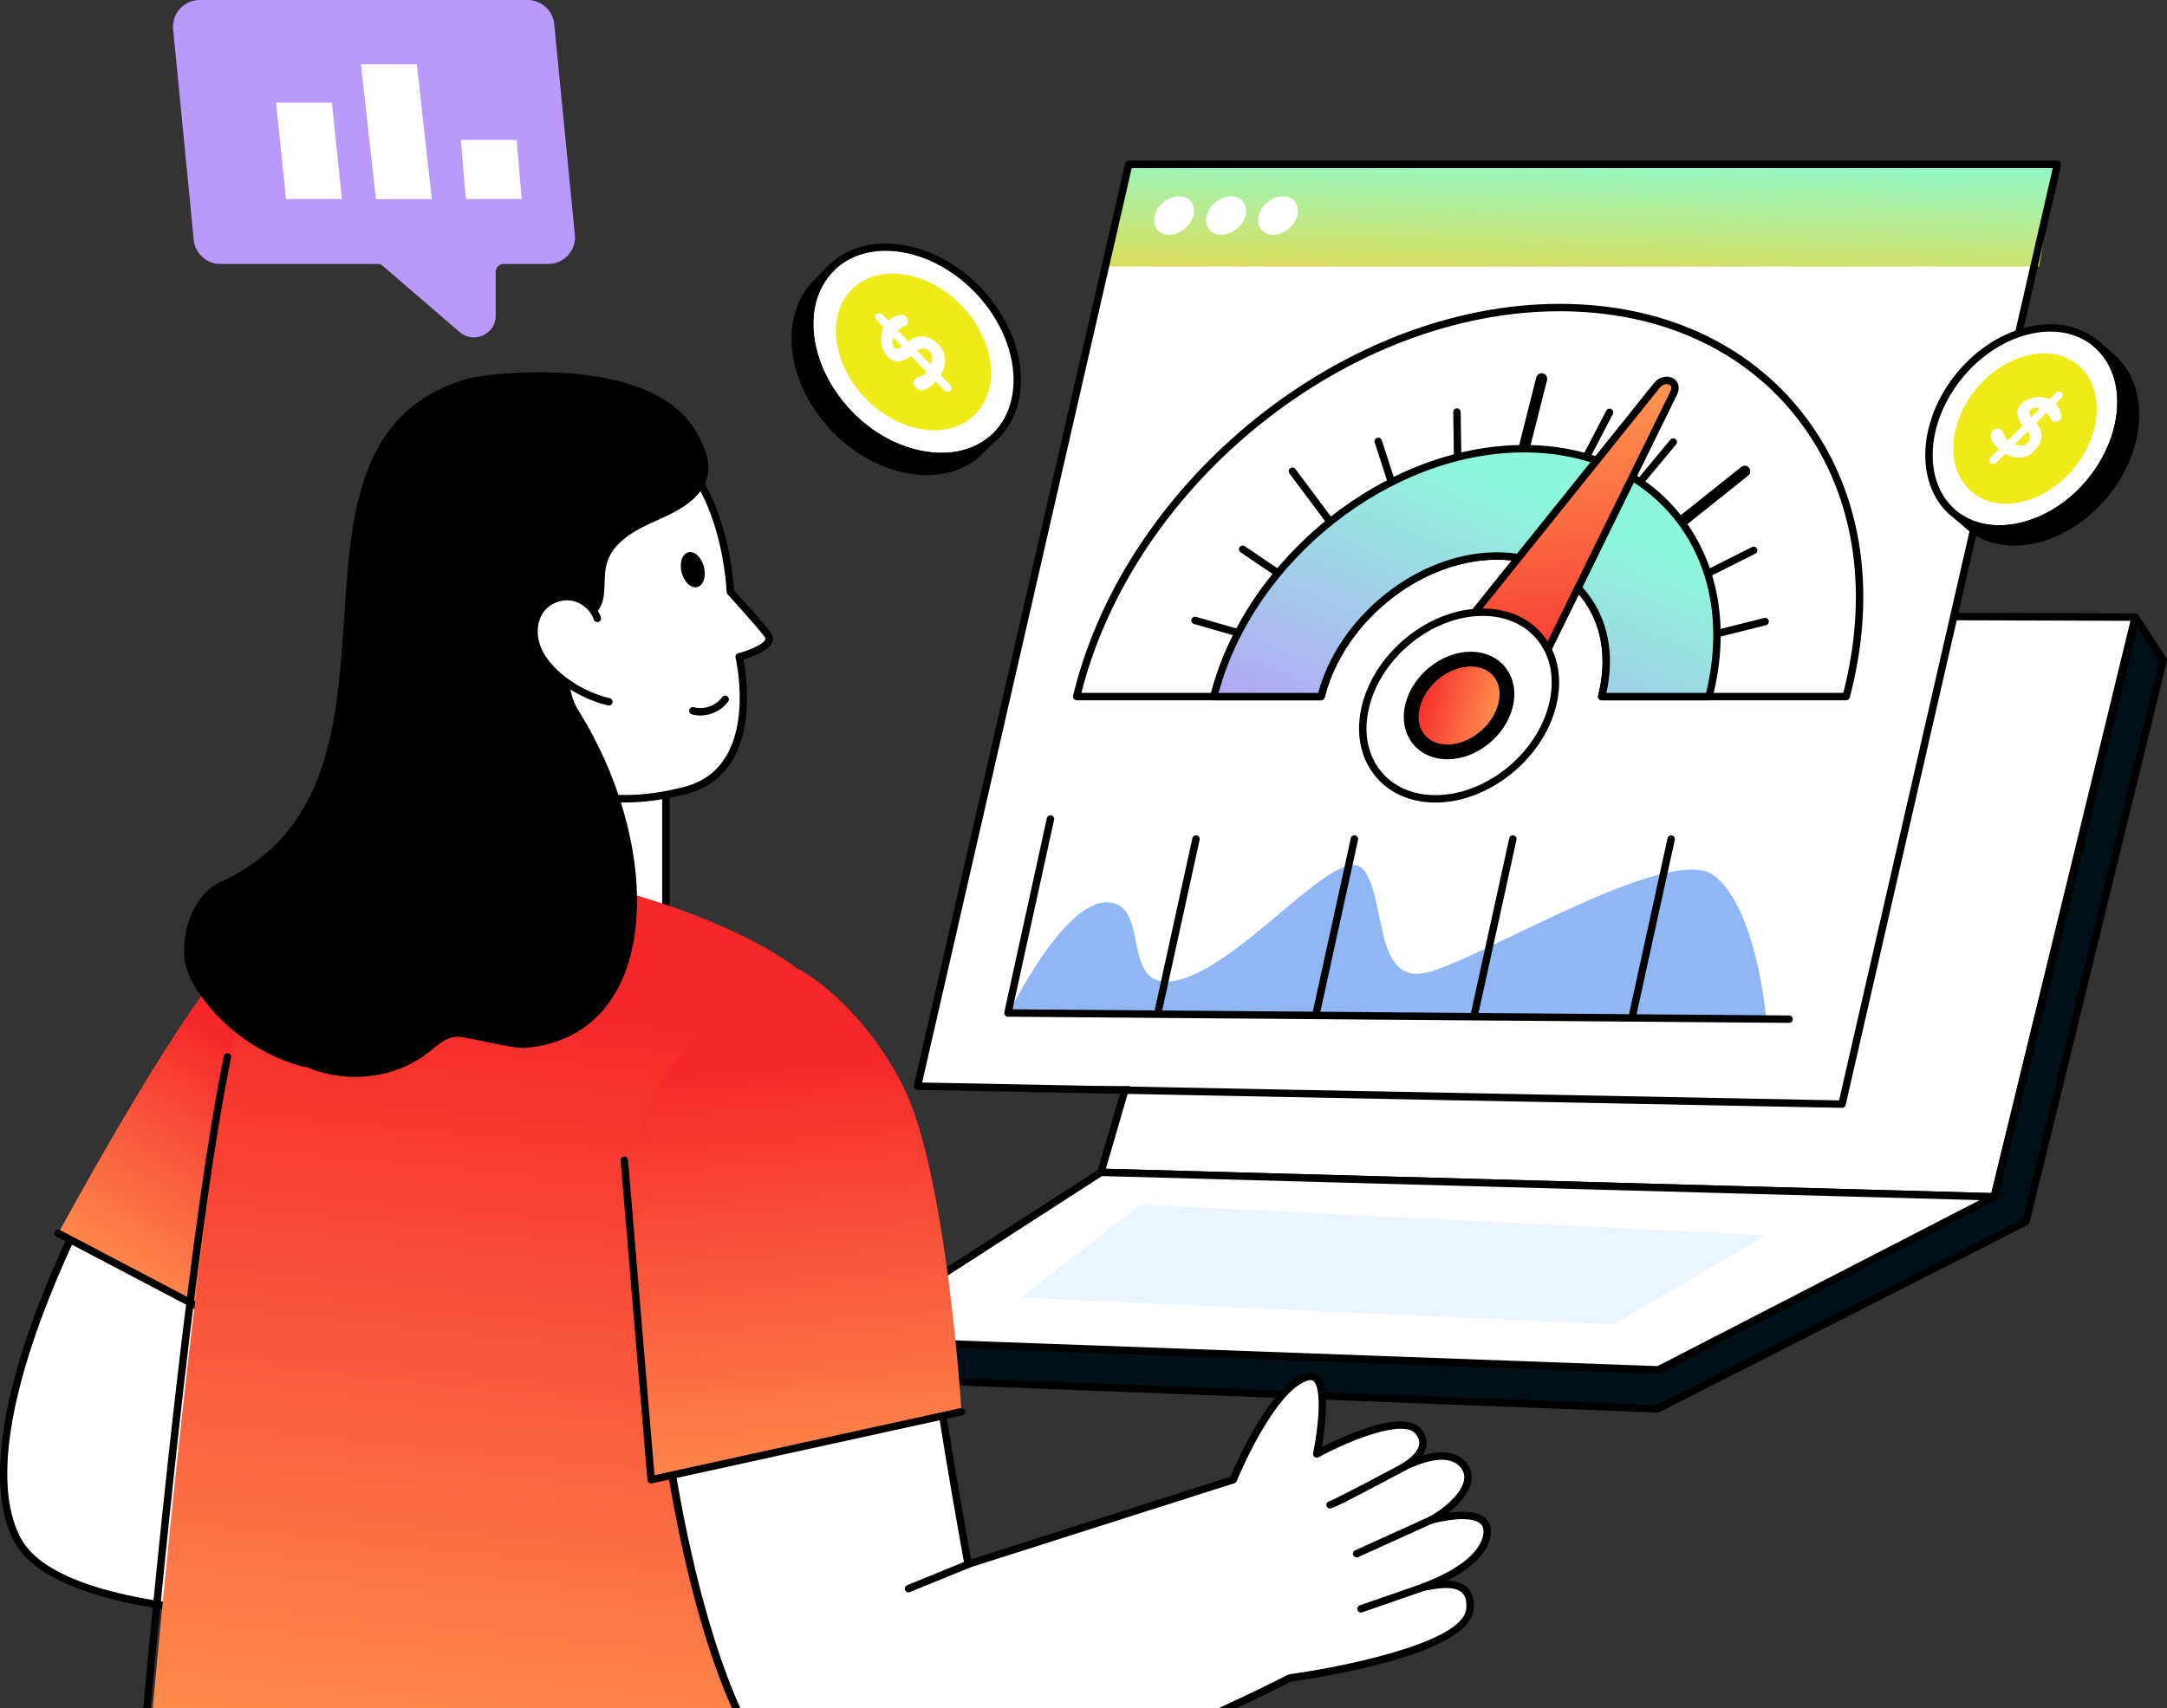 <svg xmlns="http://www.w3.org/2000/svg" width="293" height="231" viewBox="0 0 293 231" fill="none"><rect x="0" y="0" width="293" height="231" fill="#333333" stroke="none"/><path d="M148.859 158.554L269.64 161.866L288.695 83.464L170.814 83.117L148.859 158.554Z" fill="white"></path><path d="M269.641 162.368C269.637 162.368 269.632 162.368 269.627 162.368L148.847 159.056C148.692 159.052 148.547 158.976 148.456 158.85C148.364 158.725 148.336 158.564 148.379 158.415L170.335 82.978C170.397 82.764 170.593 82.617 170.816 82.617C170.816 82.617 170.817 82.617 170.818 82.617L288.698 82.964C288.851 82.964 288.996 83.035 289.091 83.156C289.185 83.276 289.219 83.434 289.183 83.583L270.128 161.985C270.073 162.21 269.871 162.368 269.641 162.368ZM149.523 158.071L269.249 161.355L288.059 83.964L171.192 83.621L149.523 158.071Z" fill="black"></path><path d="M292.495 89.276L273.93 165.223L224.136 190.544L113.734 186.268V181.216L224.226 185.266L269.64 161.862L288.49 84.719L288.695 83.461L292.495 89.276Z" fill="#001018"></path><path d="M224.137 191.047C224.131 191.047 224.124 191.047 224.117 191.047L113.716 186.771C113.447 186.76 113.234 186.539 113.234 186.27V181.217C113.234 181.081 113.29 180.951 113.388 180.856C113.486 180.762 113.623 180.711 113.754 180.716L224.114 184.762L269.208 161.523L288.004 84.602L288.202 83.382C288.235 83.178 288.391 83.015 288.593 82.972C288.796 82.928 289.003 83.015 289.116 83.189L292.916 89.003C292.992 89.119 293.016 89.261 292.983 89.396L274.418 165.344C274.383 165.486 274.288 165.606 274.158 165.672L224.364 190.993C224.293 191.028 224.216 191.047 224.137 191.047ZM114.237 185.788L224.026 190.04L273.499 164.882L291.958 89.369L288.982 84.816L270.128 161.983C270.093 162.124 270 162.243 269.871 162.31L224.457 185.713C224.381 185.753 224.299 185.781 224.209 185.768L114.237 181.737V185.788Z" fill="black"></path><path d="M124.055 146.894L249.617 146.893L278.181 22.23L152.619 22.231L124.055 146.894Z" fill="white"></path><path d="M136.383 137.05C136.383 137.05 143.797 121.687 149.851 122.041C155.904 122.394 150.984 135.01 159.806 132.416C168.628 129.822 181.053 113.787 184.295 117.56C187.537 121.333 185.586 133.421 193.057 131.504C200.527 129.586 225.953 113.876 231.783 118.43C237.613 122.984 238.809 137.817 238.809 137.817" fill="#91B6F4"></path><path d="M149.445 36.053L152.612 22.231L278.175 22.23L275.689 36.052L149.445 36.053Z" fill="url(#paint0_linear_1498_2580)"></path><path d="M249.061 149.831C249.057 149.831 249.054 149.831 249.051 149.831L124.046 147.397C123.895 147.394 123.754 147.323 123.661 147.204C123.568 147.085 123.534 146.931 123.567 146.783L152.132 22.12C152.184 21.892 152.387 21.731 152.62 21.731L278.183 21.73C278.336 21.73 278.48 21.8 278.575 21.919C278.67 22.039 278.706 22.195 278.671 22.344L249.549 149.442C249.497 149.67 249.294 149.831 249.061 149.831ZM124.682 146.406L248.663 148.821L277.554 22.733L153.019 22.733L124.682 146.406Z" fill="black"></path><path d="M163.176 29.141C162.813 30.58 163.686 31.748 165.128 31.748C166.567 31.748 168.03 30.58 168.393 29.141C168.757 27.699 167.884 26.531 166.445 26.531C165.003 26.531 163.54 27.699 163.176 29.141Z" fill="white"></path><path d="M170.192 29.141C169.828 30.58 170.701 31.748 172.143 31.748C173.583 31.748 175.046 30.58 175.409 29.141C175.773 27.699 174.9 26.531 173.46 26.531C172.019 26.531 170.556 27.699 170.192 29.141Z" fill="white"></path><path d="M156.137 29.141C155.774 30.58 156.647 31.748 158.089 31.748C159.528 31.748 160.991 30.58 161.354 29.141C161.718 27.699 160.845 26.531 159.406 26.531C157.964 26.531 156.501 27.699 156.137 29.141Z" fill="white"></path><path d="M113.734 181.215L148.858 158.551L269.638 161.863L224.222 185.268L113.734 181.215Z" fill="white"></path><path d="M224.223 185.771C224.217 185.771 224.211 185.771 224.204 185.77L113.717 181.717C113.499 181.709 113.31 181.56 113.252 181.349C113.194 181.138 113.28 180.913 113.464 180.795L148.587 158.131C148.672 158.076 148.774 158.048 148.872 158.051L269.653 161.363C269.881 161.369 270.077 161.53 270.128 161.753C270.178 161.976 270.072 162.205 269.869 162.31L224.453 185.715C224.382 185.752 224.303 185.771 224.223 185.771ZM115.346 180.773L224.11 184.764L267.676 162.312L149 159.057L115.346 180.773Z" fill="black"></path><path d="M154.227 162.906L238.806 167.078L218.112 179.127L138 175.495L154.227 162.906Z" fill="#EBF5FF"></path><path d="M2.297 208.14C9.973 222.909 66.675 217.679 66.675 217.679L70.964 188.964L38.857 183.08L33.612 179.703L10.736 164.969C10.751 165.008 10.434 165.662 9.904 166.791V166.796C6.779 173.448 -3.72 196.556 2.297 208.14Z" fill="white"></path><path d="M44.832 219.111C27.848 219.111 6.473 217.262 1.853 208.373C-2.22 200.532 0.473 185.705 9.433 166.622C9.438 166.608 9.444 166.593 9.451 166.58L9.758 165.928C9.991 165.432 10.195 165.001 10.245 164.87C10.268 164.758 10.329 164.654 10.423 164.58C10.59 164.444 10.826 164.432 11.008 164.549L39.045 182.607L71.055 188.472C71.321 188.521 71.5 188.772 71.46 189.039L67.171 217.754C67.137 217.983 66.952 218.158 66.722 218.179C65.782 218.266 56.309 219.111 44.832 219.111ZM2.743 207.911C9.847 221.58 61.209 217.637 66.239 217.215L70.397 189.371L38.766 183.575C38.702 183.563 38.641 183.539 38.586 183.503L10.965 165.714C10.886 165.884 10.788 166.094 10.664 166.355L10.376 166.969C10.371 166.983 10.365 166.998 10.358 167.011C1.519 185.824 -1.186 200.349 2.743 207.911Z" fill="black"></path><path d="M46.219 120.145C46.219 120.145 36.442 122.941 28.774 132.646C21.106 142.351 7.883 166.798 7.883 166.798L38.86 183.085L46.219 120.145Z" fill="url(#paint1_linear_1498_2580)"></path><path d="M38.853 183.587C38.775 183.587 38.695 183.568 38.62 183.529L7.643 167.242C7.398 167.113 7.304 166.81 7.433 166.565C7.562 166.319 7.864 166.226 8.11 166.355L39.087 182.642C39.332 182.771 39.427 183.074 39.297 183.319C39.208 183.489 39.033 183.587 38.853 183.587Z" fill="black"></path><path d="M90.038 126.117V103.588L68.28 97.984C68.28 97.984 65.114 119.134 65.502 118.94C65.89 118.747 90.038 126.117 90.038 126.117Z" fill="white"></path><path d="M90.035 126.619C89.986 126.619 89.937 126.611 89.889 126.597C80.667 123.782 66.652 119.579 65.535 119.441C65.416 119.451 65.292 119.418 65.194 119.346C64.855 119.101 64.753 119.026 66.268 108.307C66.996 103.154 67.773 97.963 67.781 97.911C67.802 97.771 67.882 97.645 67.999 97.567C68.118 97.489 68.264 97.466 68.401 97.499L90.16 103.103C90.382 103.161 90.536 103.36 90.536 103.589V126.117C90.536 126.277 90.461 126.426 90.333 126.52C90.246 126.585 90.141 126.619 90.035 126.619ZM65.972 118.543C67.458 118.849 72.367 120.204 89.534 125.44V103.978L68.69 98.609C67.591 105.978 66.083 116.538 65.972 118.543ZM65.713 119.394H65.713C65.713 119.394 65.713 119.394 65.713 119.394ZM65.721 119.39C65.72 119.39 65.721 119.39 65.721 119.39C65.721 119.39 65.72 119.39 65.721 119.39Z" fill="black"></path><path d="M64.807 117.341C77.751 117.403 105.501 125.32 112.644 135.743C121.099 148.082 111.974 245.654 111.974 245.654C75.251 251.697 41.66 251.759 19.688 241.816C19.688 241.816 28.582 136.665 35.304 127.818C42.008 118.995 55.067 117.294 64.807 117.341Z" fill="url(#paint2_linear_1498_2580)"></path><path d="M19.682 233.388C19.666 233.388 19.651 233.388 19.635 233.386C19.359 233.36 19.156 233.117 19.182 232.84C21.459 208.268 25.927 163.9 30.261 142.834C30.317 142.563 30.582 142.388 30.853 142.444C31.124 142.5 31.299 142.765 31.243 143.036C26.919 164.055 22.456 208.381 20.18 232.933C20.156 233.193 19.938 233.388 19.682 233.388Z" fill="black"></path><path d="M125.281 185.402C125.301 185.452 125.346 185.635 125.41 185.927L125.945 185.843L125.281 185.402Z" fill="white"></path><path d="M125.405 186.43C125.173 186.43 124.967 186.269 124.916 186.036C124.863 185.798 124.827 185.64 124.807 185.579C124.74 185.376 124.806 185.144 124.975 185.014C125.145 184.884 125.376 184.868 125.554 184.986L126.217 185.427C126.39 185.541 126.474 185.749 126.43 185.951C126.386 186.153 126.222 186.307 126.018 186.34L125.483 186.424C125.457 186.428 125.431 186.43 125.405 186.43Z" fill="black"></path><path d="M89.258 187.914C89.258 187.914 94.594 241.297 112.69 245.652C130.092 249.839 174.423 226.93 174.423 226.93C174.423 226.93 198.098 223.757 198.745 217.661C199.26 212.813 193.388 214.567 192.407 214.664C192.823 214.488 200.478 211.888 201.057 207.531C201.542 203.856 195.602 205.042 193.472 205.579C195.365 204.618 200.174 200.971 197.878 198.161C195.972 195.83 191.949 197.327 189.753 198.434C191.352 197.437 193.445 195.688 191.799 193.614C189.32 190.486 178.034 196.65 178.034 196.65C178.034 196.65 180.427 185.112 176.723 186.217C171.794 187.687 166.747 200.126 166.747 200.126L130.898 211.55C130.898 211.55 125.444 181.673 125.931 178.531L89.258 187.914Z" fill="white"></path><path d="M117.623 246.666C115.777 246.666 114.08 246.5 112.574 246.138C94.342 241.75 88.98 190.157 88.76 187.962C88.736 187.716 88.895 187.488 89.135 187.427L125.808 178.044C125.971 178 126.145 178.045 126.269 178.159C126.394 178.272 126.454 178.44 126.428 178.606C126.059 180.982 129.389 200.441 131.291 210.898L166.374 199.718C167.101 197.98 171.791 187.165 176.581 185.736C177.424 185.485 177.975 185.776 178.29 186.065C179.946 187.586 179.152 193.287 178.722 195.721C181.644 194.225 189.882 190.383 192.194 193.302C192.773 194.032 192.999 194.797 192.865 195.576C192.79 196.01 192.608 196.434 192.317 196.853C194.439 196.216 196.827 196.081 198.268 197.842C198.902 198.619 199.121 199.506 198.916 200.478C198.591 202.018 197.202 203.513 195.848 204.599C197.711 204.347 199.751 204.361 200.826 205.319C201.437 205.864 201.682 206.629 201.555 207.595C201.191 210.334 198.382 212.402 195.69 213.777C196.672 213.805 197.657 214.025 198.356 214.67C199.089 215.346 199.388 216.37 199.245 217.713C198.583 223.951 177.416 227.029 174.577 227.414C172.11 228.685 136.84 246.666 117.623 246.666ZM89.804 188.29C90.365 193.348 96.11 241.144 112.809 245.163C129.836 249.265 173.753 226.712 174.195 226.483C174.245 226.457 174.301 226.44 174.358 226.432C180.835 225.563 197.752 222.286 198.248 217.607C198.356 216.597 198.163 215.856 197.676 215.407C196.581 214.397 194.193 214.847 193.046 215.063C192.788 215.112 192.585 215.149 192.458 215.161C192.213 215.179 191.984 215.027 191.923 214.787C191.862 214.546 191.985 214.297 192.213 214.201C192.243 214.188 192.306 214.164 192.397 214.13C197.266 212.296 200.242 209.866 200.561 207.464C200.644 206.839 200.512 206.383 200.16 206.069C199.251 205.258 196.797 205.257 193.596 206.064C193.348 206.125 193.094 205.992 193.004 205.753C192.915 205.514 193.02 205.246 193.247 205.131C194.532 204.479 197.496 202.35 197.935 200.271C198.076 199.602 197.931 199.015 197.491 198.477C195.724 196.315 191.65 198.039 189.981 198.881C189.74 199.003 189.449 198.913 189.318 198.679C189.187 198.446 189.263 198.15 189.49 198.008C190.931 197.109 191.733 196.234 191.876 195.406C191.962 194.914 191.808 194.429 191.408 193.925C189.793 191.887 182.496 194.784 178.276 197.09C178.105 197.184 177.895 197.169 177.737 197.052C177.58 196.936 177.505 196.739 177.545 196.548C178.205 193.363 178.807 187.901 177.612 186.804C177.485 186.688 177.286 186.571 176.868 186.696C172.226 188.082 167.263 200.192 167.213 200.314C167.157 200.452 167.043 200.557 166.901 200.603L131.052 212.027C130.913 212.071 130.765 212.053 130.642 211.979C130.518 211.905 130.432 211.781 130.406 211.639C130.195 210.482 125.492 184.66 125.405 179.182L89.804 188.29Z" fill="black"></path><path d="M108.138 131.141C108.138 131.141 116.268 135.409 122.117 146.922C127.967 158.435 130.01 190.923 130.01 190.923L88.043 200.126L84.9 165.466C83.773 153.04 90.242 141.143 101.566 134.814L108.138 131.141Z" fill="url(#paint3_linear_1498_2580)"></path><path d="M88.038 200.629C87.932 200.629 87.828 200.595 87.74 200.531C87.624 200.446 87.551 200.314 87.539 200.17L83.916 156.958C83.892 156.682 84.097 156.44 84.373 156.417C84.657 156.389 84.892 156.598 84.915 156.874L88.49 199.516L129.897 190.436C130.167 190.377 130.434 190.547 130.494 190.818C130.553 191.088 130.382 191.356 130.112 191.415L88.145 200.618C88.11 200.625 88.074 200.629 88.038 200.629Z" fill="black"></path><path d="M189.774 198.43C189.774 198.43 180.016 203.627 179.844 203.528L189.774 198.43Z" fill="white"></path><path d="M179.778 204.02C179.694 204.02 179.648 203.993 179.596 203.963C179.355 203.825 179.273 203.519 179.411 203.279C179.491 203.139 179.628 203.053 179.776 203.032C180.457 202.784 186.089 199.826 189.54 197.988C189.784 197.859 190.088 197.951 190.218 198.195C190.348 198.439 190.256 198.743 190.011 198.873C181.647 203.328 180.21 204.02 179.778 204.02ZM180.089 203.091C180.09 203.091 180.09 203.091 180.09 203.091C180.09 203.091 180.09 203.091 180.089 203.091ZM180.061 203.076C180.07 203.081 180.08 203.086 180.089 203.091C180.08 203.085 180.07 203.081 180.061 203.076Z" fill="black"></path><path d="M183.432 210.634C183.241 210.634 183.058 210.525 182.974 210.339C182.86 210.087 182.972 209.791 183.225 209.676L193.295 205.115C193.547 205 193.844 205.113 193.958 205.366C194.072 205.618 193.96 205.914 193.708 206.029L183.638 210.59C183.571 210.62 183.501 210.634 183.432 210.634Z" fill="black"></path><path d="M122.837 215.36C122.64 215.36 122.453 215.243 122.373 215.048C122.269 214.792 122.391 214.5 122.648 214.395L130.729 211.092C130.983 210.987 131.277 211.11 131.382 211.367C131.487 211.623 131.364 211.916 131.107 212.02L123.027 215.323C122.965 215.349 122.9 215.36 122.837 215.36Z" fill="black"></path><path d="M60.008 89.474C63.448 97.184 72.228 112.344 92.755 106.876C103.592 103.99 99.946 88.836 99.946 88.836C99.946 88.836 105.077 87.501 103.796 85.836C102.514 84.171 98.754 80.038 98.754 80.038C98.754 80.038 98.067 58.824 83.51 58.177C67.135 57.449 55.975 80.437 60.008 89.474Z" fill="white"></path><path d="M84.453 108.536C73.622 108.536 65.107 102.137 59.548 89.679C57.402 84.87 59.379 76.189 64.248 69.036C69.378 61.501 76.411 57.363 83.531 57.677C97.635 58.304 99.124 77.704 99.245 79.835C99.91 80.569 103.026 84.017 104.192 85.531C104.575 86.03 104.533 86.493 104.43 86.794C104.008 88.026 101.638 88.864 100.53 89.193C101.038 91.833 102.953 104.679 92.882 107.361C89.939 108.145 87.124 108.535 84.453 108.536ZM82.771 58.663C76.245 58.663 69.833 62.613 65.076 69.601C60.389 76.485 58.449 84.758 60.464 89.271C65.843 101.326 74.071 107.52 84.521 107.521C87.091 107.521 89.794 107.146 92.624 106.392C102.86 103.666 99.492 89.101 99.457 88.954C99.393 88.688 99.554 88.421 99.818 88.352C101.194 87.993 103.241 87.171 103.481 86.469C103.5 86.417 103.532 86.32 103.397 86.143C102.142 84.513 98.419 80.417 98.382 80.376C98.302 80.288 98.255 80.174 98.251 80.055C98.245 79.847 97.409 59.297 83.487 58.678C83.248 58.667 83.009 58.663 82.771 58.663Z" fill="black"></path><path d="M35.078 139.856C36.247 140.683 37.315 141.716 38.465 142.578C44.055 146.764 52.47 146.656 57.951 142.323C59.174 141.35 60.45 140.13 62.011 140.227C63.723 140.336 69.311 141.871 71.023 141.724C89.494 140.133 89.966 114.891 78.201 96.076C76.792 93.821 76.599 90.519 77.161 87.921C77.446 86.606 77.779 84.61 78.995 83.971C80.429 83.22 81.319 82.48 81.604 80.737C81.856 79.199 81.632 77.59 82.079 76.095C82.942 73.224 85.947 71.656 88.688 70.441C91.427 69.231 94.46 67.779 95.49 64.964C96.288 62.783 95.307 60.448 94.154 58.432C88.011 47.689 65.757 50.506 63.446 51.16C33.491 59.645 59.552 105.719 29.815 119.274C26.348 120.855 24.656 125.505 24.907 129.307C25.032 131.203 25.961 132.955 27.049 134.513C30.449 139.382 35.657 142.956 41.422 144.379" fill="black"></path><path d="M80.77 83.639C80.248 82.122 78.83 80.951 77.241 80.727C75.651 80.504 73.965 81.237 73.044 82.551C72.072 83.939 71.991 85.821 72.553 87.42C73.115 89.018 74.25 90.359 75.538 91.46C77.487 93.127 79.836 94.322 82.331 94.915" fill="white"></path><path d="M82.329 95.416C82.291 95.416 82.252 95.412 82.213 95.403C79.64 94.791 77.219 93.56 75.21 91.841C73.659 90.515 72.605 89.083 72.079 87.586C71.424 85.725 71.636 83.686 72.632 82.264C73.658 80.8 75.534 79.984 77.309 80.231C79.08 80.481 80.661 81.785 81.242 83.477C81.332 83.739 81.193 84.024 80.931 84.114C80.666 84.204 80.384 84.064 80.294 83.803C79.832 82.459 78.577 81.422 77.169 81.224C75.765 81.03 74.269 81.675 73.453 82.839C72.639 84 72.475 85.692 73.024 87.253C73.491 88.582 74.446 89.869 75.862 91.08C77.75 92.695 80.026 93.852 82.445 94.427C82.714 94.492 82.88 94.762 82.816 95.031C82.762 95.261 82.556 95.416 82.329 95.416Z" fill="black"></path><path d="M92.165 77.433C92.498 78.731 93.444 79.608 94.277 79.394C95.109 79.179 95.513 77.951 95.18 76.653C94.841 75.355 93.895 74.478 93.062 74.698C92.23 74.912 91.831 76.135 92.165 77.433Z" fill="black"></path><path d="M94.705 96.77C94.314 96.77 93.923 96.72 93.541 96.615C93.274 96.543 93.117 96.266 93.19 96C93.263 95.732 93.541 95.577 93.806 95.648C95.193 96.028 96.807 95.457 97.646 94.291C97.808 94.066 98.121 94.015 98.346 94.177C98.571 94.339 98.621 94.652 98.46 94.876C97.598 96.073 96.159 96.77 94.705 96.77Z" fill="black"></path><path d="M184.009 218.092C183.802 218.092 183.608 217.962 183.536 217.755C183.445 217.493 183.584 217.208 183.845 217.117L192.262 214.199C192.524 214.11 192.809 214.247 192.9 214.509C192.991 214.77 192.852 215.056 192.59 215.147L184.173 218.065C184.119 218.083 184.064 218.092 184.009 218.092Z" fill="black"></path><path d="M178.626 94.208C178.63 94.193 178.632 94.177 178.636 94.162C181.285 83.683 191.927 75.192 202.401 75.192C212.875 75.192 219.225 83.683 216.576 94.162C216.572 94.177 216.567 94.193 216.563 94.208H249.616C249.667 94.013 249.721 93.817 249.771 93.622C257.034 64.887 239.628 41.594 210.893 41.594C182.159 41.594 152.983 64.887 145.72 93.622C145.67 93.817 145.625 94.013 145.578 94.208H178.626Z" fill="white"></path><path d="M249.617 94.711H216.565C216.411 94.711 216.265 94.64 216.17 94.518C216.075 94.397 216.041 94.238 216.079 94.088C216.079 94.085 216.091 94.041 216.092 94.038C217.362 89.016 216.569 84.331 213.858 80.85C211.269 77.526 207.201 75.695 202.402 75.695C192.158 75.695 181.714 84.035 179.123 94.287C179.067 94.509 178.857 94.711 178.627 94.711H145.579C145.426 94.711 145.281 94.64 145.186 94.52C145.091 94.4 145.056 94.242 145.092 94.093L145.133 93.919C145.166 93.779 145.2 93.64 145.235 93.5C152.539 64.603 181.993 41.094 210.894 41.094C224.646 41.094 236.33 46.372 243.794 55.957C251.591 65.969 253.886 79.39 250.258 93.746C250.224 93.882 250.187 94.018 250.15 94.154L250.101 94.338C250.043 94.558 249.844 94.711 249.617 94.711ZM217.201 93.708H249.232C249.25 93.639 249.268 93.57 249.286 93.5C252.837 79.451 250.606 66.336 243.003 56.573C235.733 47.238 224.33 42.096 210.894 42.096C182.436 42.096 153.43 65.246 146.216 93.708H178.238C181.073 83.193 191.837 74.692 202.402 74.692C207.517 74.692 211.866 76.66 214.65 80.235C217.448 83.829 218.346 88.595 217.201 93.708Z" fill="black"></path><path d="M206.057 61.44C205.996 61.44 205.934 61.432 205.873 61.417C205.47 61.315 205.226 60.907 205.328 60.504L207.718 51.048C207.82 50.644 208.232 50.403 208.631 50.503C209.034 50.605 209.278 51.014 209.176 51.416L206.786 60.872C206.699 61.213 206.394 61.44 206.057 61.44Z" fill="black"></path><path d="M197.086 62.314C196.812 62.314 196.589 62.094 196.585 61.82L196.492 55.74C196.488 55.463 196.709 55.235 196.986 55.23C196.989 55.23 196.991 55.23 196.994 55.23C197.267 55.23 197.49 55.45 197.495 55.724L197.587 61.804C197.591 62.082 197.37 62.309 197.094 62.314C197.091 62.314 197.088 62.314 197.086 62.314Z" fill="black"></path><path d="M188.123 65.65C187.911 65.65 187.715 65.515 187.646 65.303L185.876 59.852C185.791 59.588 185.935 59.306 186.198 59.22C186.461 59.134 186.744 59.279 186.83 59.542L188.599 64.994C188.685 65.257 188.541 65.54 188.277 65.625C188.226 65.642 188.174 65.65 188.123 65.65Z" fill="black"></path><path d="M179.788 70.98C179.635 70.98 179.484 70.91 179.386 70.778L174.342 64.028C174.176 63.806 174.222 63.492 174.443 63.327C174.666 63.16 174.979 63.206 175.145 63.428L180.189 70.178C180.355 70.4 180.309 70.714 180.087 70.88C179.997 70.947 179.892 70.98 179.788 70.98Z" fill="black"></path><path d="M172.673 77.932C172.576 77.932 172.478 77.904 172.392 77.846L167.736 74.698C167.507 74.543 167.447 74.231 167.602 74.001C167.756 73.773 168.068 73.712 168.298 73.867L172.954 77.015C173.183 77.17 173.243 77.482 173.088 77.711C172.991 77.854 172.833 77.932 172.673 77.932Z" fill="black"></path><path d="M167.241 86.037C167.195 86.037 167.149 86.031 167.102 86.018L161.433 84.389C161.167 84.312 161.014 84.035 161.09 83.769C161.166 83.503 161.442 83.35 161.71 83.425L167.379 85.055C167.645 85.131 167.799 85.409 167.722 85.675C167.659 85.895 167.458 86.037 167.241 86.037Z" fill="black"></path><path d="M232.173 86.195C231.949 86.195 231.744 86.043 231.687 85.815C231.62 85.547 231.783 85.275 232.051 85.207L238.544 83.578C238.81 83.51 239.085 83.673 239.152 83.942C239.22 84.21 239.057 84.483 238.788 84.55L232.295 86.18C232.255 86.19 232.213 86.195 232.173 86.195Z" fill="black"></path><path d="M230.869 78.077C230.686 78.077 230.509 77.976 230.421 77.801C230.296 77.554 230.396 77.252 230.643 77.128L236.891 73.981C237.138 73.854 237.439 73.955 237.564 74.202C237.689 74.45 237.589 74.751 237.342 74.876L231.094 78.023C231.022 78.06 230.945 78.077 230.869 78.077Z" fill="black"></path><path d="M227.307 71.353C227.086 71.353 226.868 71.256 226.719 71.07C226.46 70.746 226.513 70.273 226.838 70.014L235.438 63.148C235.762 62.89 236.235 62.943 236.494 63.267C236.754 63.592 236.7 64.064 236.376 64.323L227.776 71.189C227.637 71.299 227.472 71.353 227.307 71.353Z" fill="black"></path><path d="M221.712 65.735C221.599 65.735 221.486 65.698 221.392 65.62C221.179 65.443 221.15 65.127 221.326 64.914L225.852 59.462C226.03 59.25 226.345 59.22 226.558 59.397C226.771 59.574 226.8 59.89 226.624 60.103L222.098 65.554C221.999 65.674 221.856 65.735 221.712 65.735Z" fill="black"></path><path d="M214.462 62.353C214.384 62.353 214.305 62.335 214.231 62.297C213.985 62.169 213.89 61.866 214.018 61.621L217.184 55.54C217.311 55.295 217.613 55.197 217.86 55.327C218.106 55.455 218.2 55.757 218.073 56.003L214.907 62.084C214.818 62.255 214.643 62.353 214.462 62.353Z" fill="black"></path><path d="M178.616 94.214C178.62 94.199 178.622 94.184 178.626 94.168C181.275 83.689 191.917 75.198 202.391 75.198C212.865 75.198 219.215 83.689 216.566 94.168C216.563 94.184 216.557 94.199 216.553 94.214H231.06C231.064 94.199 231.068 94.184 231.072 94.168C235.746 75.677 224.549 60.688 206.059 60.688C187.568 60.688 168.794 75.677 164.12 94.168C164.116 94.184 164.113 94.199 164.109 94.214H178.616Z" fill="url(#paint4_linear_1498_2580)"></path><path d="M231.069 94.713H216.563C216.409 94.713 216.263 94.642 216.168 94.52C216.073 94.399 216.039 94.24 216.077 94.09C216.077 94.087 216.089 94.043 216.09 94.04C217.36 89.017 216.567 84.333 213.856 80.853C211.267 77.528 207.198 75.697 202.4 75.697C192.155 75.697 181.712 84.037 179.121 94.289C179.065 94.511 178.854 94.713 178.625 94.713H164.118C163.964 94.713 163.818 94.642 163.723 94.52C163.628 94.399 163.595 94.24 163.632 94.09C168.362 75.373 187.394 60.184 206.068 60.184C214.972 60.184 222.54 63.604 227.376 69.815C232.428 76.303 233.917 84.994 231.568 94.288C231.511 94.511 231.298 94.713 231.069 94.713ZM217.199 93.71H230.678C232.832 84.85 231.384 76.593 226.585 70.431C221.943 64.469 214.656 61.186 206.068 61.186C188.016 61.186 169.621 75.723 164.766 93.71H178.236C181.07 83.195 191.835 74.694 202.4 74.694C207.515 74.694 211.864 76.662 214.647 80.237C217.446 83.831 218.344 88.597 217.199 93.71Z" fill="black"></path><path d="M202.187 99.019L191.677 94.675C190.961 94.379 190.852 93.449 191.448 92.71L223.996 52.161C225.118 50.768 227.044 51.564 226.317 53.121L204.279 98.013C203.893 98.839 202.904 99.315 202.187 99.019Z" fill="url(#paint5_linear_1498_2580)"></path><path d="M202.644 99.61C202.421 99.61 202.201 99.57 201.996 99.485L191.486 95.141C191.043 94.958 190.732 94.6 190.613 94.135C190.469 93.572 190.636 92.923 191.059 92.398L223.605 51.851C224.423 50.836 225.569 50.754 226.279 51.196C226.981 51.634 227.174 52.474 226.772 53.336L204.73 98.237C204.341 99.069 203.467 99.61 202.644 99.61ZM225.364 51.945C225.056 51.945 224.689 52.104 224.387 52.479L191.84 93.026C191.614 93.308 191.518 93.629 191.584 93.886C191.624 94.043 191.72 94.153 191.869 94.215L202.379 98.559C202.842 98.75 203.558 98.376 203.826 97.804L225.868 52.903C226.046 52.522 226.004 52.206 225.749 52.047C225.643 51.981 225.51 51.945 225.364 51.945Z" fill="black"></path><path d="M204.634 103.76C210.564 98.531 212.078 90.556 208.014 85.947C203.951 81.337 195.849 81.839 189.918 87.068C183.987 92.297 182.474 100.272 186.537 104.881C190.601 109.49 198.703 108.988 204.634 103.76Z" fill="white"></path><path d="M194.094 108.541C190.638 108.541 187.697 107.209 185.814 104.789C183.849 102.266 183.267 98.894 184.177 95.296C185.989 88.128 193.299 82.297 200.474 82.297C203.929 82.297 206.869 83.629 208.754 86.049C210.719 88.572 211.3 91.944 210.391 95.542C208.579 102.71 201.268 108.541 194.094 108.541ZM200.474 83.299C193.73 83.299 186.855 88.791 185.149 95.542C184.317 98.834 184.834 101.899 186.605 104.173C188.295 106.343 190.954 107.539 194.094 107.539C200.838 107.539 207.712 102.047 209.418 95.296C210.251 92.004 209.734 88.939 207.963 86.665C206.273 84.495 203.613 83.299 200.474 83.299Z" fill="black"></path><path d="M203.558 95.418C202.682 98.885 199.161 101.695 195.694 101.695C192.228 101.695 190.127 98.885 191.004 95.418C191.88 91.951 195.401 89.141 198.868 89.141C202.334 89.141 204.435 91.951 203.558 95.418Z" fill="url(#paint6_linear_1498_2580)" stroke="black" stroke-width="2" stroke-miterlimit="10" stroke-linecap="round" stroke-linejoin="round"></path><path d="M241.901 138.34C241.9 138.34 241.899 138.34 241.897 138.34L136.278 137.506C136.127 137.505 135.985 137.435 135.891 137.317C135.796 137.199 135.761 137.045 135.793 136.897L141.542 110.664C141.601 110.392 141.867 110.222 142.138 110.281C142.409 110.34 142.58 110.608 142.521 110.878L136.904 136.508L241.905 137.338C242.182 137.34 242.404 137.566 242.403 137.843C242.401 138.119 242.176 138.34 241.901 138.34Z" fill="black"></path><path d="M156.556 137.498C156.521 137.498 156.485 137.494 156.449 137.487C156.178 137.427 156.007 137.16 156.066 136.89L161.22 113.371C161.28 113.1 161.546 112.928 161.817 112.989C162.088 113.048 162.259 113.315 162.199 113.585L157.045 137.104C156.994 137.339 156.787 137.498 156.556 137.498Z" fill="black"></path><path d="M177.978 137.498C177.943 137.498 177.907 137.494 177.871 137.487C177.6 137.427 177.429 137.16 177.488 136.89L182.642 113.371C182.701 113.1 182.969 112.928 183.239 112.989C183.51 113.048 183.68 113.315 183.621 113.585L178.467 137.104C178.416 137.339 178.209 137.498 177.978 137.498Z" fill="black"></path><path d="M199.4 137.498C199.364 137.498 199.329 137.494 199.293 137.487C199.022 137.427 198.851 137.16 198.91 136.89L204.064 113.371C204.123 113.1 204.39 112.928 204.66 112.989C204.931 113.048 205.102 113.315 205.043 113.585L199.889 137.104C199.838 137.339 199.631 137.498 199.4 137.498Z" fill="black"></path><path d="M220.806 137.498C220.771 137.498 220.735 137.494 220.699 137.487C220.428 137.427 220.257 137.16 220.316 136.89L225.47 113.371C225.529 113.1 225.795 112.928 226.067 112.989C226.337 113.048 226.508 113.315 226.449 113.585L221.295 137.104C221.244 137.339 221.037 137.498 220.806 137.498Z" fill="black"></path><path d="M265.052 50.653C259.542 57.25 259.349 66.077 264.79 69.899C269.447 73.17 276.879 71.462 281.922 65.96C287.803 59.545 288.402 50.65 283.391 46.465C278.564 42.434 270.353 44.305 265.052 50.653Z" fill="white"></path><path d="M270.368 72.076C268.225 72.076 266.199 71.505 264.502 70.313C262.232 68.719 260.822 66.28 260.423 63.262C259.863 59.021 261.45 54.188 264.667 50.336C270.136 43.788 278.679 41.88 283.713 46.085C285.792 47.821 287.048 50.448 287.25 53.482C287.538 57.809 285.685 62.602 282.292 66.303C278.863 70.044 274.409 72.076 270.368 72.076ZM265.437 50.978C262.396 54.62 260.893 59.163 261.417 63.131C261.778 65.864 263.044 68.064 265.079 69.493C269.488 72.59 276.725 70.892 281.553 65.626C284.764 62.123 286.52 57.608 286.249 53.549C286.063 50.751 284.964 48.436 283.071 46.854C278.46 43.005 270.55 44.856 265.437 50.978Z" fill="black"></path><path d="M285.362 48.185C290.372 52.37 289.774 61.265 283.893 67.68C278.85 73.181 271.418 74.89 266.761 71.619L264.789 69.902C269.446 73.174 276.879 71.465 281.921 65.964C287.802 59.548 288.401 50.654 283.39 46.469L285.362 48.185Z" fill="black"></path><path d="M272.339 73.794C270.196 73.794 268.17 73.222 266.473 72.031C266.459 72.021 266.445 72.011 266.433 71.999L264.461 70.282C264.26 70.107 264.231 69.805 264.396 69.595C264.56 69.386 264.859 69.34 265.079 69.494C269.488 72.591 276.724 70.893 281.553 65.627C284.764 62.123 286.52 57.609 286.249 53.55C286.072 50.886 285.068 48.661 283.339 47.089L283.062 46.849C282.855 46.668 282.832 46.355 283.01 46.145C283.187 45.936 283.502 45.908 283.713 46.086C283.808 46.165 283.901 46.246 283.992 46.329L285.688 47.806C287.764 49.542 289.02 52.168 289.221 55.2C289.51 59.527 287.656 64.32 284.264 68.021C280.835 71.761 276.38 73.794 272.339 73.794ZM268.161 71.864C272.604 74.014 279.083 72.188 283.524 67.344C286.735 63.841 288.491 59.326 288.221 55.267C288.094 53.354 287.54 51.667 286.597 50.286C286.953 51.278 287.174 52.353 287.25 53.483C287.538 57.81 285.685 62.603 282.292 66.304C278.224 70.742 272.714 72.774 268.161 71.864Z" fill="black"></path><path d="M268.035 51.654C263.083 56.75 262.754 64.162 267.347 67.069C270.742 69.217 275.929 68.024 279.584 64.255C284.519 59.165 284.852 51.775 280.275 48.861C276.885 46.703 271.695 47.888 268.035 51.654Z" fill="#EEEB18"></path><path d="M274.996 61.039C274.421 61.61 273.761 61.899 273.019 61.906C272.408 61.912 271.782 61.731 271.139 61.363L269.996 62.496C269.67 62.819 269.377 62.85 269.116 62.587C269.003 62.472 268.972 62.326 269.025 62.147C269.069 62.004 269.15 61.874 269.265 61.759L270.275 60.758C270.181 60.674 270.091 60.591 270.008 60.506C269.552 60.046 269.28 59.607 269.191 59.188C269.108 58.813 269.181 58.511 269.409 58.285C269.845 57.852 270.243 57.817 270.6 58.178C270.693 58.272 270.805 58.475 270.938 58.788C271.07 59.102 271.169 59.291 271.235 59.357C271.296 59.419 271.379 59.487 271.482 59.561L273.498 57.562C273.135 57.129 272.91 56.677 272.823 56.205C272.708 55.59 272.872 55.063 273.314 54.625C273.816 54.126 274.442 53.831 275.192 53.741C275.861 53.659 276.496 53.743 277.1 53.991L277.854 53.243C278.21 52.89 278.513 52.839 278.762 53.09C279 53.33 278.941 53.627 278.584 53.98L277.981 54.579C278.216 54.858 278.414 55.21 278.575 55.635C278.785 56.175 278.782 56.551 278.569 56.762C278.396 56.935 278.201 57.034 277.986 57.061C277.772 57.089 277.599 57.037 277.47 56.907C277.361 56.797 277.239 56.615 277.102 56.361C276.953 56.096 276.834 55.911 276.743 55.807L275.339 57.198C275.371 57.23 275.394 57.257 275.409 57.278C275.859 57.835 276.065 58.421 276.029 59.036C275.99 59.728 275.645 60.396 274.996 61.039ZM272.441 60.072C273.169 60.343 273.705 60.307 274.049 59.966C274.567 59.452 274.613 58.91 274.188 58.34L272.441 60.072ZM275.816 55.264C275.255 55.077 274.835 55.122 274.554 55.4C274.313 55.639 274.347 55.978 274.654 56.416L275.816 55.264Z" fill="white"></path><path d="M132.216 39.226C138.536 45.797 139.395 55.124 133.922 59.572C129.237 63.379 121.245 62.122 115.501 56.676C108.802 50.323 107.508 40.956 112.499 36.156C117.307 31.532 126.135 32.903 132.216 39.226Z" fill="white"></path><path d="M127.263 62.289C123.228 62.289 118.78 60.477 115.157 57.042C111.299 53.383 108.985 48.457 108.969 43.866C108.958 40.649 110.088 37.783 112.153 35.797C117.154 30.988 126.317 32.37 132.579 38.88C136.264 42.712 138.298 47.7 138.021 52.221C137.824 55.435 136.516 58.112 134.239 59.963C132.31 61.531 129.872 62.289 127.263 62.289ZM119.756 33.922C117.109 33.922 114.671 34.766 112.848 36.52C110.956 38.34 109.961 40.879 109.971 43.862C109.987 48.185 112.184 52.84 115.848 56.314C121.357 61.539 129.159 62.799 133.607 59.185C135.661 57.516 136.841 55.087 137.021 52.159C137.281 47.913 135.35 43.209 131.856 39.576C128.306 35.885 123.79 33.922 119.756 33.922Z" fill="black"></path><path d="M110.538 38.123C105.547 42.923 106.84 52.29 113.54 58.643C119.284 64.089 127.276 65.346 131.961 61.539L133.919 59.576C129.234 63.383 121.243 62.127 115.498 56.68C108.799 50.328 107.506 40.961 112.497 36.16L110.538 38.123Z" fill="black"></path><path d="M125.301 64.255C121.266 64.255 116.819 62.443 113.196 59.007C109.337 55.348 107.024 50.423 107.008 45.831C106.997 42.616 108.126 39.752 110.188 37.766L111.874 36.077C111.965 35.982 112.057 35.89 112.151 35.8C112.349 35.61 112.663 35.614 112.856 35.81C113.049 36.006 113.047 36.321 112.853 36.515L112.579 36.79C110.86 38.588 109.959 41.025 109.969 43.865C109.984 48.188 112.181 52.843 115.845 56.317C121.355 61.542 129.156 62.802 133.604 59.187C133.811 59.019 134.113 59.042 134.293 59.241C134.471 59.438 134.464 59.742 134.276 59.93L132.317 61.893C132.305 61.906 132.292 61.917 132.278 61.929C130.349 63.497 127.911 64.255 125.301 64.255ZM109.485 40.218C108.508 41.795 108.003 43.698 108.01 45.828C108.026 50.151 110.222 54.806 113.886 58.28C119.03 63.158 126.172 64.581 130.718 61.806C125.944 63.227 119.855 61.501 115.155 57.044C111.297 53.386 108.983 48.46 108.967 43.868C108.962 42.585 109.139 41.357 109.485 40.218Z" fill="black"></path><path d="M129.142 40.497C134.76 45.521 135.658 53.342 131.015 56.758C127.581 59.283 122.003 58.404 117.856 54.69C112.259 49.668 111.358 41.874 115.982 38.45C119.411 35.915 124.987 36.785 129.142 40.497Z" fill="#EEEB18"></path><path d="M126.894 46.617C127.49 47.237 127.786 47.941 127.781 48.729C127.778 49.376 127.576 50.037 127.175 50.714L128.358 51.945C128.696 52.296 128.723 52.607 128.44 52.879C128.317 52.997 128.161 53.027 127.972 52.969C127.82 52.919 127.685 52.832 127.565 52.708L126.519 51.62C126.429 51.718 126.339 51.813 126.247 51.9C125.753 52.376 125.283 52.657 124.837 52.745C124.436 52.826 124.118 52.745 123.882 52.498C123.43 52.029 123.399 51.607 123.788 51.233C123.888 51.136 124.106 51.02 124.441 50.885C124.775 50.75 124.978 50.648 125.049 50.579C125.115 50.515 125.189 50.429 125.269 50.321L123.182 48.15C122.716 48.528 122.233 48.76 121.732 48.844C121.077 48.957 120.52 48.773 120.063 48.299C119.542 47.756 119.24 47.088 119.155 46.291C119.079 45.581 119.178 44.908 119.452 44.273L118.671 43.461C118.302 43.076 118.253 42.754 118.523 42.494C118.781 42.246 119.095 42.313 119.464 42.697L120.089 43.346C120.389 43.102 120.766 42.898 121.219 42.734C121.795 42.521 122.194 42.529 122.415 42.759C122.595 42.946 122.697 43.153 122.722 43.381C122.748 43.609 122.69 43.791 122.55 43.926C122.432 44.039 122.237 44.167 121.966 44.308C121.682 44.461 121.484 44.586 121.372 44.68L122.825 46.192C122.859 46.159 122.888 46.134 122.911 46.119C123.508 45.651 124.133 45.441 124.786 45.489C125.519 45.543 126.222 45.918 126.894 46.617ZM120.782 45.655C120.574 46.247 120.616 46.693 120.906 46.995C121.155 47.254 121.514 47.224 121.984 46.905L120.782 45.655ZM125.826 49.312C126.125 48.544 126.096 47.975 125.739 47.604C125.203 47.046 124.63 46.989 124.018 47.431L125.826 49.312Z" fill="white"></path><path d="M74.93 3.186L77.716 31.662C77.972 33.811 76.293 35.701 74.129 35.701H68.101C67.507 35.701 67.025 36.183 67.025 36.777V42.683C67.025 45.204 64.065 46.562 62.154 44.916L51.758 35.962C51.563 35.794 51.314 35.702 51.057 35.702H29.789C27.959 35.702 26.418 34.333 26.202 32.516L23.416 4.039C23.161 1.89 24.839 0 27.004 0H71.343C73.173 0 74.714 1.369 74.93 3.186Z" fill="#B999F9"></path><path d="M46.227 26.917H38.675L37.328 13.883H44.88L46.227 26.917Z" fill="white"></path><path d="M58.382 26.923H50.83L48.805 8.707H56.357L58.382 26.923Z" fill="white"></path><path d="M70.538 26.917H62.986L62.312 18.926H69.864L70.538 26.917Z" fill="white"></path><defs><linearGradient id="paint0_linear_1498_2580" x1="215.219" y1="22.199" x2="214.79" y2="39.134" gradientUnits="userSpaceOnUse"><stop stop-color="#96F8C2"></stop><stop offset="1" stop-color="#E2DA4F"></stop></linearGradient><linearGradient id="paint1_linear_1498_2580" x1="40.558" y1="146.436" x2="19.883" y2="179.82" gradientUnits="userSpaceOnUse"><stop stop-color="#F52729"></stop><stop offset="1" stop-color="#FF9652"></stop></linearGradient><linearGradient id="paint2_linear_1498_2580" x1="76.55" y1="135.333" x2="65.383" y2="247.214" gradientUnits="userSpaceOnUse"><stop stop-color="#F52729"></stop><stop offset="1" stop-color="#FF9652"></stop></linearGradient><linearGradient id="paint3_linear_1498_2580" x1="104.181" y1="143.375" x2="109.194" y2="208.223" gradientUnits="userSpaceOnUse"><stop stop-color="#F52729"></stop><stop offset="1" stop-color="#FF9652"></stop></linearGradient><linearGradient id="paint4_linear_1498_2580" x1="212.024" y1="69.629" x2="196.303" y2="106.654" gradientUnits="userSpaceOnUse"><stop stop-color="#8EF7DB"></stop><stop offset="1" stop-color="#B3A8F5"></stop></linearGradient><linearGradient id="paint5_linear_1498_2580" x1="203.941" y1="99.026" x2="200.931" y2="53.038" gradientUnits="userSpaceOnUse"><stop stop-color="#F52729"></stop><stop offset="1" stop-color="#FF9652"></stop></linearGradient><linearGradient id="paint6_linear_1498_2580" x1="191.004" y1="95.418" x2="202.804" y2="98.401" gradientUnits="userSpaceOnUse"><stop stop-color="#F52729"></stop><stop offset="1" stop-color="#FF9652"></stop></linearGradient></defs></svg>